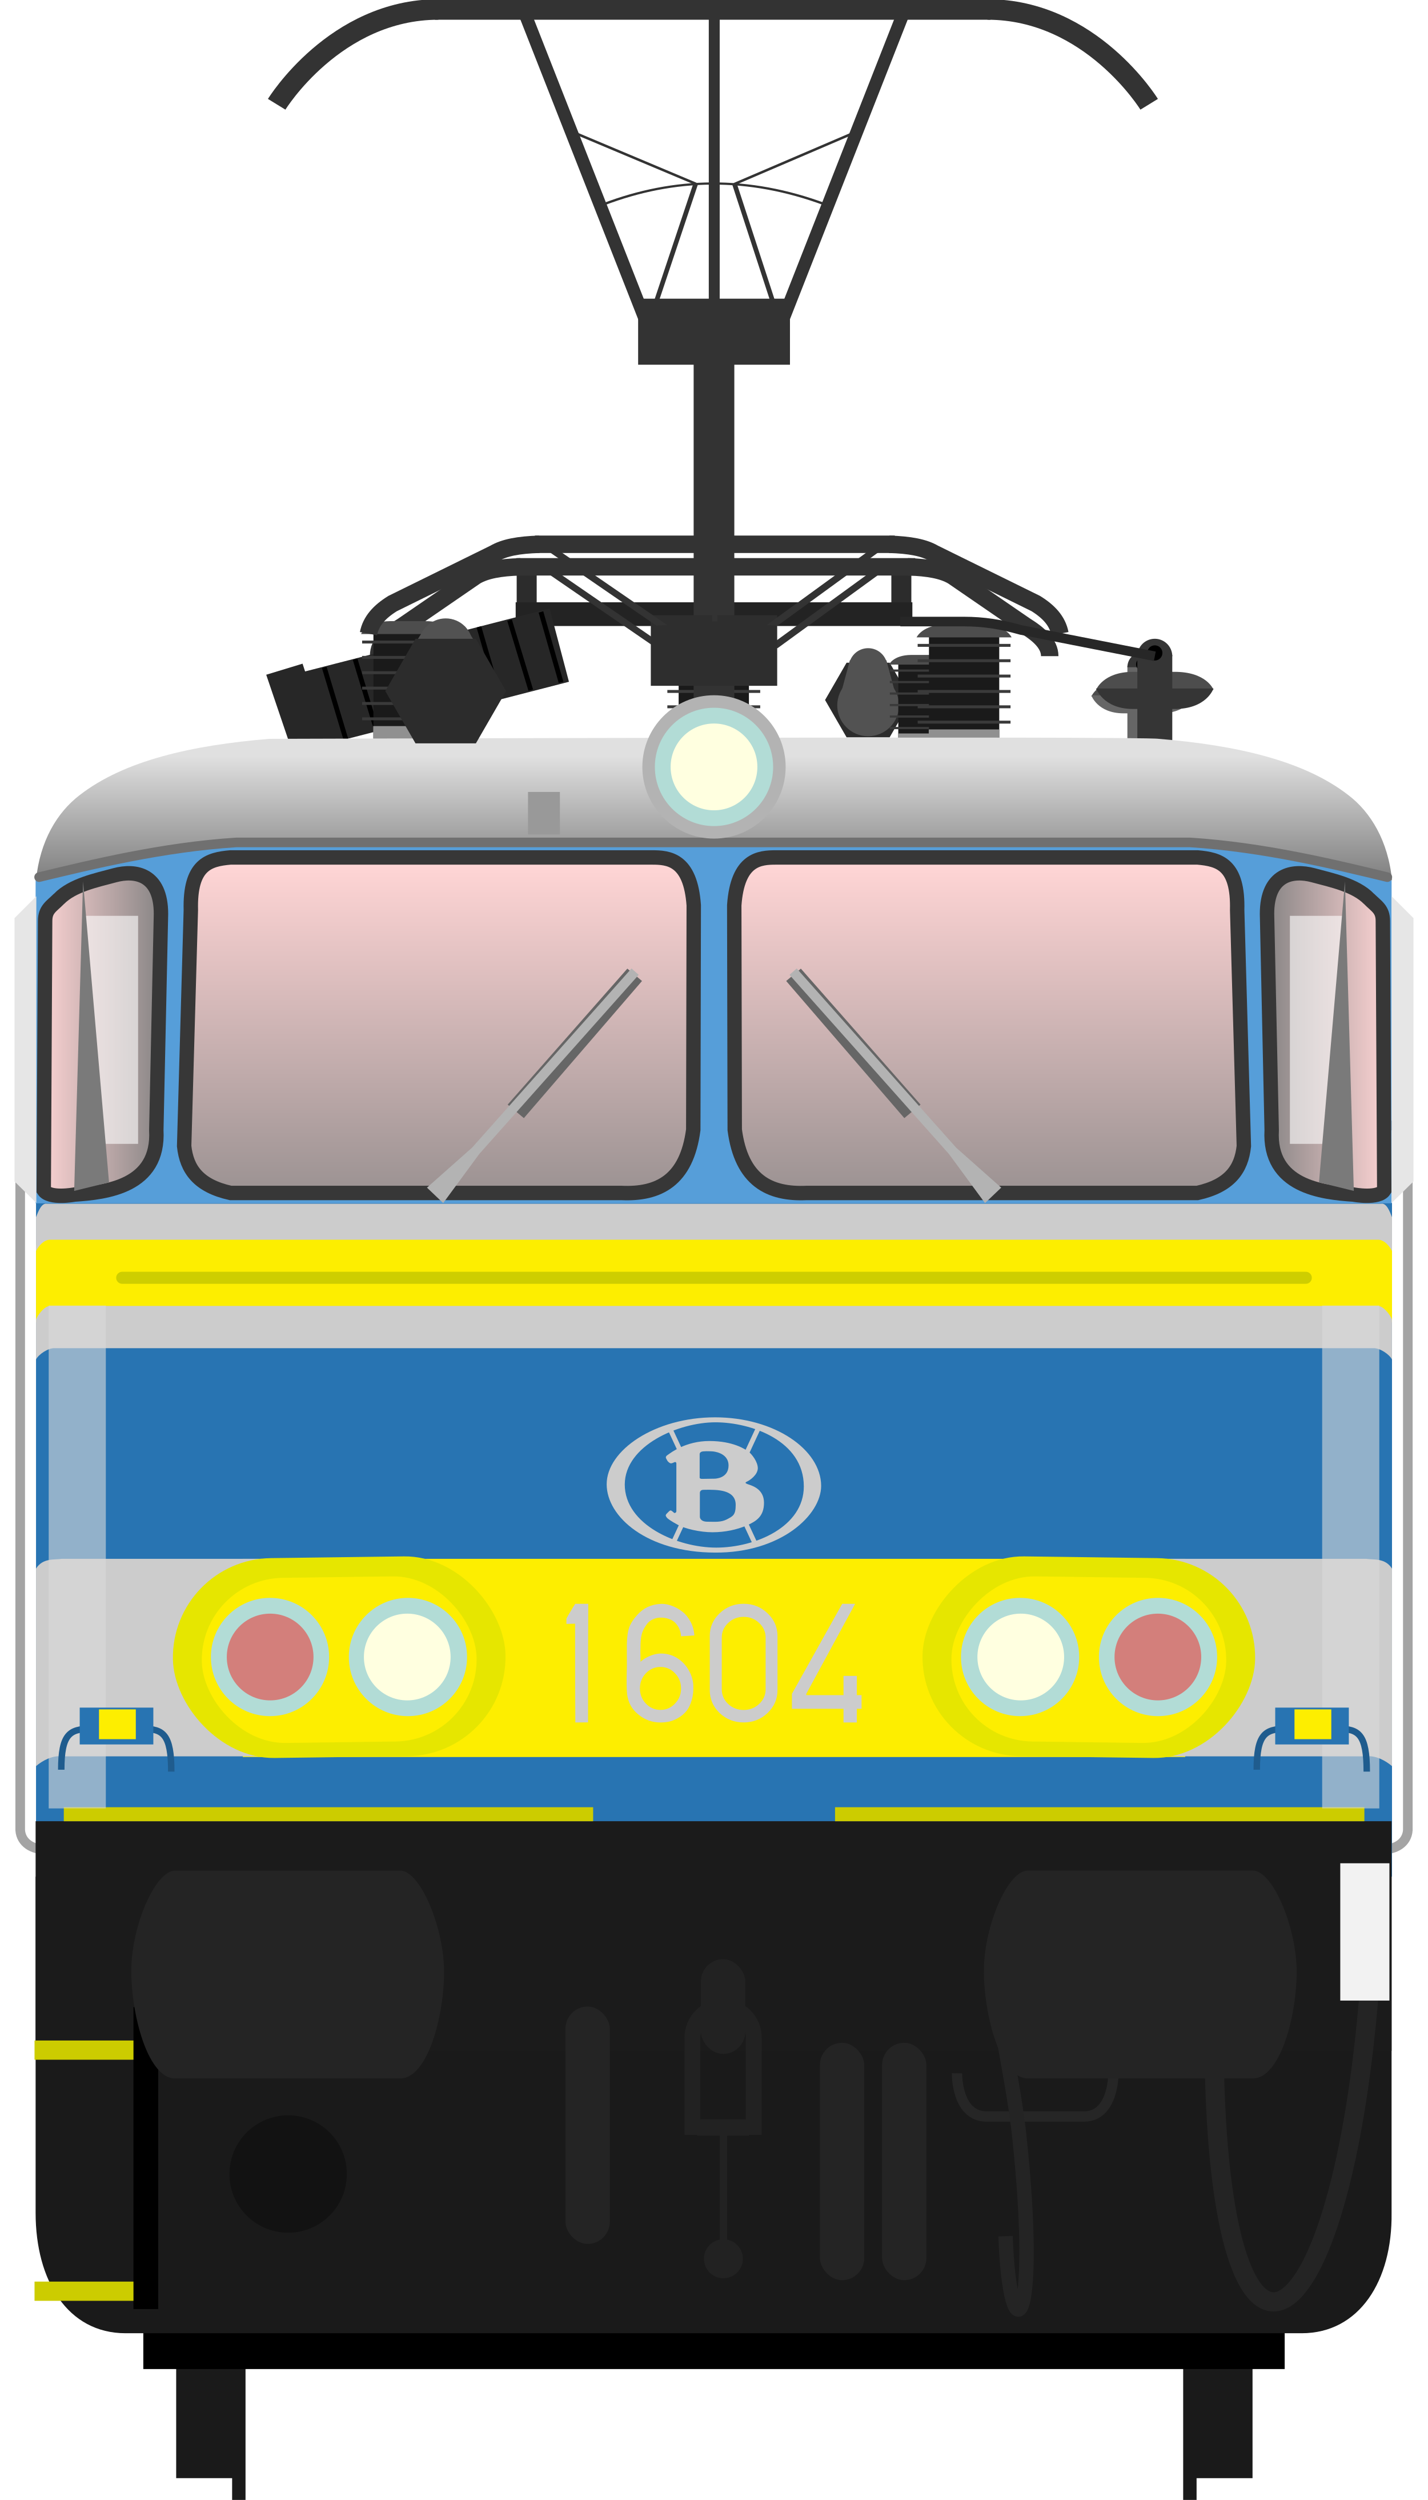 <?xml version="1.0" encoding="utf-8" standalone="no"?>
<!DOCTYPE svg PUBLIC "-//W3C//DTD SVG 1.1//EN" "http://www.w3.org/Graphics/SVG/1.1/DTD/svg11.dtd">
<svg version="1.1" width="297.22" height="520.12" xmlns="http://www.w3.org/2000/svg" xmlns:xlink="http://www.w3.org/1999/xlink">
<defs>
<linearGradient id="4799" x1="61.277" x2="169.78" y1="317.29" y2="316.65" gradientUnits="userSpaceOnUse"><stop stop-color="#ffd5d5" offset="0"/><stop stop-color="#808080" offset="1"/></linearGradient>
<linearGradient id="linearGradient3494" x1="93.656" x2="93.656" y1="175.45" y2="262.16" gradientTransform="matrix(-1,0,0,1,308.14,0)" gradientUnits="userSpaceOnUse" xlink:href="#4799"/>
<linearGradient id="linearGradient3496" x1="13.447" x2="40.466" y1="210.87" y2="210.87" gradientTransform="matrix(-1,0,0,1,308.14,0)" gradientUnits="userSpaceOnUse" xlink:href="#4799"/>
<linearGradient id="linearGradient3563" x1="93.656" x2="93.656" y1="175.45" y2="262.16" gradientUnits="userSpaceOnUse" xlink:href="#4799"/>
<linearGradient id="linearGradient3565" x1="13.447" x2="40.466" y1="210.87" y2="210.87" gradientUnits="userSpaceOnUse" xlink:href="#4799"/>
<filter id="filter5042" x="-1.441" y="-.214" width="3.882" height="1.427" color-interpolation-filters="sRGB"><feGaussianBlur stdDeviation="11.408"/></filter>
<filter id="filter5042-4" x="-1.441" y="-.214" width="3.882" height="1.427" color-interpolation-filters="sRGB"><feGaussianBlur stdDeviation="11.408"/></filter>
<filter id="filter5457" x="-.662" y="-.13" width="2.324" height="1.26" color-interpolation-filters="sRGB"><feGaussianBlur stdDeviation="3.195"/></filter>
<filter id="filter5042-9" x="-1.441" y="-.214" width="3.882" height="1.427" color-interpolation-filters="sRGB"><feGaussianBlur stdDeviation="11.408"/></filter>
<filter id="filter5042-4-7" x="-1.441" y="-.214" width="3.882" height="1.427" color-interpolation-filters="sRGB"><feGaussianBlur stdDeviation="11.408"/></filter>
<filter id="filter5457-4" x="-.662" y="-.13" width="2.324" height="1.26" color-interpolation-filters="sRGB"><feGaussianBlur stdDeviation="3.195"/></filter>
<linearGradient id="linearGradient8474" x1="152.44" x2="152.44" y1="157.29" y2="182.88" gradientTransform="translate(1.456)" gradientUnits="userSpaceOnUse"><stop stop-color="#e0e0e0" offset="0"/><stop stop-color="#808080" offset="1"/></linearGradient>
</defs>
<path d="m189.65 145.64-4.481 7.762h-8.963l-4.481-7.762 4.481-7.762h8.963z" fill="#2c2c2c"/>
<g fill="#525252">
<circle cx="180.69" cy="138.87" r="4.016"/>
<path d="m176.89 137.36-2.631 9.814h12.861l-2.631-9.814z"/>
<circle cx="180.69" cy="146.75" r="6.425"/>
</g>
<g transform="matrix(1.08,0,0,1.08,2.85,59.003)">
<path d="m213.81 76.532h7.028c5.5-0.037 6.63 3.018 6.63 3.018h-19.785s1.16-2.98 6.125-3.018z" fill="#4d4d4d" stroke-width=".891"/>
<path d="m213.81 82.786h7.028c5.5 0.043 6.63-3.456 6.63-3.456h-19.785s1.16 3.413 6.125 3.456z" fill="#666" stroke-width=".954"/>
<rect x="214.63" y="73.681" width="5.889" height="14.659" fill="#666"/>
<path transform="scale(1,-1)" d="m220.52-73.907a2.945 2.945 0 0 1-1.472 2.55 2.945 2.945 0 0 1-2.945 0 2.945 2.945 0 0 1-1.472-2.55h2.945z" fill="#353535"/>
<circle cx="217.58" cy="73.345" r="1.279"/>
</g>
<g transform="translate(-.768)" fill="#2c2c2c">
<rect x="186.29" y="117.94" width="4.162" height="9.61"/>
<rect x="108.31" y="117.94" width="4.162" height="9.61"/>
</g>
<rect x="107.33" y="125.31" width="82.568" height="4.935" fill="#232323"/>
<g transform="translate(.62 4.495)">
<g transform="matrix(.848 0 0 .848 572.98 -25.819)">
<g transform="matrix(6.285,0,0,6.285,-1180.6,-340.36)" fill="none" stroke="#333" stroke-width=".681">
<path d="m100.38 80.282h15.581"/>
<path d="m100.55 80.282c-0.814 0.025-1.362 0.129-1.754 0.357l-2.848 1.956c-0.51 0.317-0.943 0.62-0.943 1.175" fill="none" stroke="#333"/>
<path d="m115.67 80.282c0.814 0.025 1.362 0.129 1.754 0.357l2.848 1.956c0.51 0.317 0.943 0.691 0.943 1.175" fill="none" stroke="#333"/>
</g>
<g transform="matrix(4.465 0 0 .849 -947.92 79.625)">
<g transform="translate(.344)" fill="none" stroke="#333" stroke-width=".617">
<path d="m90.919 101.64 5.928 21.424"/>
<path d="m108.51 101.64-5.601 21.424"/>
</g>
</g>
<path d="m-501.12 165.85v17.295" fill="none" stroke="#333" stroke-width="1.218"/>
</g>
<path d="m113.78 122.12-50.898 13.081-0.531-1.615-7.561 2.301 6.137 18.082 7.342-2.412-0.443-1.344 49.974-12.861z" fill="#272727"/>
<g fill="none" stroke="#000" stroke-width="1px">
<path d="m66.875 134.37 4.495 14.956"/>
<path d="m73.295 132.66 4.495 14.878"/>
<path d="m79.677 131.04 4.572 14.878"/>
<path d="m86.214 129.57 4.34 14.646"/>
<path d="m92.48 127.71 4.649 14.878"/>
<path d="m99.056 125.92 4.34 14.956"/>
<path d="m105.44 124.53 4.417 14.568"/>
<path d="m111.97 122.82 4.184 14.646"/>
</g>
</g>
<g transform="matrix(.778 0 0 .778 117.61 43.463)">
<rect x="89.144" y="120.51" width="14.067" height="22.166" fill="#1a1a1a" stroke-width="2.504"/>
<rect x="89.103" y="140.28" width="14.149" height="2.69" fill="#909090" stroke-width=".932"/>
<path d="m92.558 119.28h6.755c5.287-0.049 6.372 2.584 6.372 2.584h-19.016s1.115-2.535 5.887-2.584z" fill="#4d4d4d"/>
<g fill="#3a3a3a" stroke-width="1.149">
<rect x="86.884" y="123.17" width="18.585" height=".585"/>
<rect x="86.884" y="126.24" width="18.585" height=".585"/>
<rect x="86.884" y="129.31" width="18.585" height=".585"/>
<rect x="86.884" y="132.39" width="18.585" height=".585"/>
<rect x="86.884" y="135.46" width="18.585" height=".585"/>
<rect x="86.884" y="138.53" width="18.585" height=".585"/>
</g>
</g>
<g transform="matrix(1.04 0 0 1.04 -14.987 5.177)">
<rect x="89.144" y="120.51" width="14.067" height="22.166" fill="#1a1a1a" stroke-width="2.504"/>
<rect x="89.103" y="140.28" width="14.149" height="2.69" fill="#909090" stroke-width=".932"/>
<path d="m92.558 119.28h6.755c5.287-0.049 6.372 2.584 6.372 2.584h-19.016s1.115-2.535 5.887-2.584z" fill="#4d4d4d"/>
<g fill="#3a3a3a" stroke-width="1.149">
<rect x="86.884" y="123.17" width="18.585" height=".585"/>
<rect x="86.884" y="126.24" width="18.585" height=".585"/>
<rect x="86.884" y="129.31" width="18.585" height=".585"/>
<rect x="86.884" y="132.39" width="18.585" height=".585"/>
<rect x="86.884" y="135.46" width="18.585" height=".585"/>
<rect x="86.884" y="138.53" width="18.585" height=".585"/>
</g>
</g>
<g transform="matrix(1.04 0 0 1.04 100.64 5.87)">
<rect x="89.144" y="120.51" width="14.067" height="22.166" fill="#1a1a1a" stroke-width="2.504"/>
<rect x="89.103" y="140.28" width="14.149" height="2.69" fill="#909090" stroke-width=".932"/>
<path d="m92.558 119.28h6.755c5.287-0.049 6.372 2.584 6.372 2.584h-19.016s1.115-2.535 5.887-2.584z" fill="#4d4d4d"/>
<g fill="#3a3a3a" stroke-width="1.149">
<rect x="86.884" y="123.17" width="18.585" height=".585"/>
<rect x="86.884" y="126.24" width="18.585" height=".585"/>
<rect x="86.884" y="129.31" width="18.585" height=".585"/>
<rect x="86.884" y="132.39" width="18.585" height=".585"/>
<rect x="86.884" y="135.46" width="18.585" height=".585"/>
<rect x="86.884" y="138.53" width="18.585" height=".585"/>
</g>
</g>
<circle cx="92.771" cy="134.29" r="5.63" fill="#525252"/>
<g transform="matrix(1.235,0,0,1.235,-28.347,45.263)">
<path d="m213.81 76.532h7.028c5.5-0.037 6.63 3.018 6.63 3.018h-19.785s1.16-2.98 6.125-3.018z" fill="#4d4d4d" stroke-width=".891"/>
<g fill="#353535">
<path d="m213.81 82.786h7.028c5.5 0.043 6.63-3.456 6.63-3.456h-19.785s1.16 3.413 6.125 3.456z" stroke-width=".954"/>
<rect x="214.63" y="73.681" width="5.889" height="14.659"/>
<path transform="scale(1,-1)" d="m220.52-73.907a2.945 2.945 0 0 1-1.472 2.55 2.945 2.945 0 0 1-2.945 0 2.945 2.945 0 0 1-1.472-2.55h2.945z"/>
</g>
<circle cx="217.58" cy="73.345" r="1.279"/>
</g>
<g transform="translate(-7)">
<g transform="translate(3.195,5.735)">
<g transform="matrix(1.04 0 0 1.04 52.346 .135)">
<rect x="89.144" y="120.51" width="14.067" height="22.166" fill="#1a1a1a" stroke-width="2.504"/>
<rect x="89.103" y="140.28" width="14.149" height="2.69" fill="#909090" stroke-width=".932"/>
<path d="m92.558 119.28h6.755c5.287-0.049 6.372 2.584 6.372 2.584h-19.016s1.115-2.535 5.887-2.584z" fill="#4d4d4d"/>
<g fill="#3a3a3a" stroke-width="1.149">
<rect x="86.884" y="123.17" width="18.585" height=".585"/>
<rect x="86.884" y="126.24" width="18.585" height=".585"/>
<rect x="86.884" y="129.31" width="18.585" height=".585"/>
<rect x="86.884" y="132.39" width="18.585" height=".585"/>
<rect x="86.884" y="135.46" width="18.585" height=".585"/>
<rect x="86.884" y="138.53" width="18.585" height=".585"/>
</g>
</g>
</g>
<g transform="translate(1.509)" fill="none" stroke="#a4a4a4" stroke-width="2">
<path d="m293.48 234.13c1.685 0.026 5.256-0.299 5.032 3.333v143.3c-0.174 2.725-2.706 4.055-5.032 3.976"/>
<path d="m14.729 234.13c-1.685 0.026-5.256-0.299-5.032 3.333v143.3c0.174 2.725 2.706 4.055 5.032 3.976"/>
</g>
<g transform="matrix(.998 0 0 .998 -26.132 -150.6)" fill="#1a1a1a">
<g transform="translate(-1.67,4.427)">
<rect x="71.611" y="627.74" width="13.436" height="35.357"/>
<rect x="83.278" y="639.7" width="2.796" height="28.206" stroke-width="1.271"/>
</g>
<rect transform="scale(-1,1)" x="-294.42" y="632.17" width="13.436" height="35.357"/>
<rect transform="scale(-1,1)" x="-282.75" y="644.13" width="2.796" height="28.206" stroke-width="1.271"/>
</g>
<path d="m14.498 250.27v140.18h282.23v-140.18z" fill="#2874b2"/>
<path d="m81.907 174.4c-42.616 0.108-41.748 2.166-67.494 8.766v67.174h282.23v-67.174c-29.424-7.542-24.087-9.154-88.625-8.701z" fill="#569ed9"/>
<path d="m57.536 324.32v41.238h196.15v-41.238z" fill="#fdee00" stroke-linecap="round" stroke-linejoin="bevel" stroke-width="1.002"/>
<path d="m17.488 257.25c-1.243-0.054-2.393 1.021-2.99 1.746v16.227c0.554-1.337 1.992-2.542 3.057-2.213h276.12c1.065-0.329 2.501 0.876 3.055 2.213v-16.227c-0.597-0.725-1.747-1.8-2.99-1.746z" fill="#fdee00"/>
<path d="m63.023 153.72c-16.103 1.338-30.119 4.483-39.428 11.697-4.658 3.545-8.316 9.541-9.098 17.746 12.349-3.054 23.224-7.04 40.041-7.271h202.15c16.817 0.231 27.69 4.217 40.039 7.271-0.782-8.205-4.437-14.201-9.096-17.746-9.309-7.215-23.327-10.359-39.43-11.697-3.198-0.601-185.18 0-185.18 0z" fill="url(#linearGradient8474)"/>
<rect x="36.83" y="459.74" width="237.56" height="33.153"/>
<path d="m14.413 390.45v69.958c0 14.123 6.705 25.031 18.719 25.031h244.79c12.014 0 18.892-10.909 18.719-25.031v-69.958z" fill="#1a1a1a"/>
<path d="m17.554 271.71c-1.093-0.159-2.618 1.669-3.057 2.803v8.328c0.521-1.055 2.53-2.401 3.828-2.346h274.57c1.298-0.056 3.305 1.291 3.826 2.346v-8.328c-0.439-1.134-1.962-2.962-3.055-2.803z" fill="#ccc"/>
<g transform="translate(1.54,4.548)" stroke="#373737" stroke-width="3">
<path d="m262.96 184.81c0.24-9.514-3.711-10.562-8.244-10.962h-87.715c-3.421 0-8.04 0.293-8.715 9.96l0.1 46.701c1.385 10.545 7.214 13.512 14.998 13.143h81.301c6.697-1.49 9.155-4.92 9.667-9.75z" fill="url(#linearGradient3494)"/>
<path d="m290.4 182.46c-2.832-2.855-7.603-3.835-11.622-4.912-4.249-1.139-9.605-0.284-9.605 8.045l0.971 44.994c-0.651 11.787 10.56 12.961 17.013 13.399 0 0 5.204 0.977 6.417-0.908l-0.291-56.009c0-2.456-1.315-3.04-2.883-4.608z" fill="url(#linearGradient3496)"/>
<path d="m45.18 184.81c-0.24-9.514 3.711-10.562 8.244-10.962h87.715c3.421 0 8.04 0.293 8.715 9.96l-0.1 46.701c-1.385 10.545-7.214 13.512-14.998 13.143h-81.301c-6.697-1.49-9.155-4.92-9.667-9.75z" fill="url(#linearGradient3563)"/>
<path d="m17.738 182.46c2.832-2.855 7.603-3.835 11.622-4.912 4.249-1.139 9.605-0.284 9.605 8.045l-0.971 44.994c0.651 11.787-10.56 12.961-17.013 13.399 0 0-5.204 0.977-6.417-0.908l0.291-56.009c0-2.456 1.315-3.04 2.883-4.608z" fill="url(#linearGradient3565)"/>
</g>
<g transform="translate(1.541,-4)">
<g transform="matrix(-1,0,0,1,301.64,106.35)">
<path d="m6.455 224c1.426-2.257 3.845-1.796 5.407-2.032h41.63v41.098h-41.63c-2.038-0.245-4.111 0.925-5.407 2.032z" fill="#ccc" stroke-linecap="round" stroke-linejoin="bevel" stroke-width="1.002"/>
<rect transform="matrix(1 -.013 .018 1 0 0)" x="30.568" y="222.49" width="69.221" height="41.58" ry="20.79" fill="#e6e600"/>
<rect transform="matrix(1 -.013 .018 1 0 0)" x="36.572" y="226.62" width="57.193" height="34.355" ry="17.177" fill="#fdee00"/>
<g transform="matrix(.896 0 0 .896 -24.382 -199.33)">
<circle cx="88.768" cy="493" r="13.732" fill="#b2dcd6"/>
<circle cx="120.81" cy="493" r="13.732" fill="#b2dcd6"/>
<circle cx="120.65" cy="493" r="10.07" fill="#ffffe0"/>
<circle cx="88.8" cy="493" r="10.07" fill="#f00" fill-opacity=".424"/>
</g>
</g>
<g transform="translate(6.503,106.35)">
<path d="m6.454 224c1.426-2.257 3.846-1.796 5.408-2.032h41.63v41.098h-41.63c-2.038-0.245-4.112 0.925-5.408 2.032z" fill="#ccc" stroke-linecap="round" stroke-linejoin="bevel" stroke-width="1.002"/>
<rect transform="matrix(1 -.013 .018 1 0 0)" x="30.568" y="222.49" width="69.221" height="41.58" ry="20.79" fill="#e6e600"/>
<rect transform="matrix(1 -.013 .018 1 0 0)" x="36.572" y="226.62" width="57.193" height="34.355" ry="17.177" fill="#fdee00"/>
<g transform="matrix(.896 0 0 .896 -24.382 -199.33)">
<circle cx="88.768" cy="493" r="13.732" fill="#b2dcd6"/>
<circle cx="120.81" cy="493" r="13.732" fill="#b2dcd6"/>
<circle cx="120.65" cy="493" r="10.07" fill="#ffffe0"/>
<circle cx="88.8" cy="493" r="10.07" fill="#f00" fill-opacity=".424"/>
</g>
</g>
</g>
<g transform="translate(1.695 .051)">
<rect x="149.68" y="74.285" width="8.464" height="74.89" fill="#333" stroke-width="3.108"/>
<g transform="matrix(3.811,0,0,2.535,-250.89,-257.1)" fill="none" stroke="#333">
<path d="m105.22 116.48-2.517 11.314" stroke-width=".262px"/>
<path d="m105.22 116.48-6.966-4.403" stroke-width=".188px"/>
<path d="m107.34 116.5 2.448 11.291" stroke-width=".262px"/>
<path d="m107.34 116.5 6.873-4.426" stroke-width=".188px"/>
<path d="m100.17 118.18c3.886-2.229 7.918-2.355 12.125 0" stroke-width=".182px"/>
</g>
<g transform="matrix(4.455,0,0,4.455,-292.56,-522.74)">
<g transform="matrix(1.407,0,0,1.407,-49.007,4.812)" fill="none" stroke="#333" stroke-width=".681">
<path d="m96.793 80.282h18.447"/>
<path d="m96.907 80.282c-3.436 0-5.369 3.147-5.369 3.147"/>
<path d="m115.14 80.282c3.436 0 5.369 3.147 5.369 3.147"/>
</g>
<g transform="matrix(1 0 0 .665 .162 50.471)">
<rect x="96.512" y="121.51" width="7.094" height="4.638" fill="#333"/>
<g transform="translate(.349)" fill="none" stroke="#333" stroke-width=".617">
<g transform="translate(-3.7961e-4)">
<path d="m108.51 101.64-5.601 21.424"/>
<path d="m90.911 101.64 5.601 21.424"/>
</g>
</g>
</g>
<path d="m100.23 118.06v13.557" fill="none" stroke="#333" stroke-width=".51"/>
</g>
</g>
<rect x="142.46" y="128" width="26.301" height="14.685" fill="#2e2e2e"/>
<path d="m14.413 378.91v47.78h282.23v-47.78z" fill="#1b1b1b" stroke-linecap="round" stroke-linejoin="bevel" stroke-width="1.019"/>
<path d="m291.86 415.86c-6.429 75.534-31.177 87.739-32.142 11.789" fill="none" stroke="#242424" stroke-width="3.99"/>
<g transform="translate(1.825,-4)">
<g transform="translate(10.508,4.275)">
<rect x="1.855" y="424.26" width="21" height="4" fill="#cc0" stroke-width="2.713"/>
<rect x="1.855" y="474.42" width="21" height="4" fill="#cc0" stroke-width="2.401"/>
<rect x="22.448" y="417.31" width="5.149" height="62.821" ry="0" stroke-width=".619"/>
</g>
</g>
<g transform="matrix(-3.771,0,0,3.771,343.77,4.519)">
<path d="m27.856 113.3s0.016 2.255 1.597 2.274h5.389c1.69 0 1.643-2.385 1.643-2.385" fill="none" stroke="#262626" stroke-width=".569"/>
<g transform="matrix(-.265 0 0 .265 89.752 25.797)">
<g transform="matrix(1.075,0,0,1.075,-448.98,-260.68)" fill="#242424">
<path d="m453.14 510.02c-3.929 0.017-8.62 11.143-8.48 19.843 0.146 8.999 3.425 20.408 8.48 20.408h43.641c5.055 0 8.334-11.196 8.48-20.195 0.141-8.701-4.551-20.04-8.48-20.057z" fill="#242424"/>
</g>
<g transform="matrix(1.075,0,0,1.075,-271.4,-260.69)">
<path d="m453.14 510.02c-3.929 0.017-8.62 11.143-8.48 19.843 0.146 8.999 3.425 20.408 8.48 20.408h43.641c5.055 0 8.334-11.196 8.48-20.195 0.141-8.701-4.551-20.04-8.48-20.057z" fill="#242424"/>
</g>
</g>
</g>
<g transform="translate(3.127,2.548)">
<g transform="matrix(.259 0 0 .259 133.31 292.45)" fill="#ccc" stroke-width=".626">
<path transform="matrix(1.596 0 0 1.598 -12.34 -.74)" d="m54.621 0.178c-30.187 0-54.547 16.514-54.547 33.638 2.19e-4 16.434 20.349 34.26 54.547 34.36 33.095 0.2 53.449-18.827 53.449-33.559-0.1-18.326-23.563-34.439-53.449-34.439zm0.199 2.502c17.952 0 44.528 9.214 44.518 32.248 0 20.329-24.459 30.744-44.115 30.744-19.657 0-46.043-11.517-46.043-31.746 0.11-19.739 27.288-31.246 45.64-31.246z"/>
<path transform="matrix(1.596 0 0 1.598 -12.34 -.74)" d="m51.803 12.084c-11.924 0-19.447 5.919-20.75 6.82-1.404 0.902-1.405 1.391-0.803 2.393 0.501 0.911 0.502 1.012 1.395 1.713 0.902 0.701 1.805-1e-3 2.607-0.301 0.913-0.31 0.912 0.691 0.912 0.691v23.844c0 1.202-1.103 1.002-1.103 1.002s-0.602-0.601-1.204-1.002c-0.501-0.4-0.801-0.299-1.302 0.102l-1.305 1.3c-0.802 0.892-0.302 1.292 0.1 1.903 0.401 0.591 2.107 1.802 5.617 3.695 3.51 1.903 11.031 3.707 17.349 3.707 6.319 0 12.346-1.303 17.25-3.406 4.814-2.103 8.725-4.516 8.725-11.416 0-7.02-6.117-8.623-8.123-9.324-1.916-0.691-1.114-0.992-0.111-1.493 1.013-0.49 5.014-3.102 5.125-6.507 0-3.305-3.008-7.111-4.713-8.412-1.705-1.202-7.732-5.309-19.666-5.309zm-1.543 5.129c1.636-0.03 3.047 0.088 3.047 0.088s8.132 0.401 8.132 7.111c0 6.61-7.019 6.609-7.019 6.609s-5.316 0.1-6.318 0.1c-1.414 0-1.204-0.801-1.204-0.801v-11.617s-0.109-1.202 1.696-1.402c0.551-0.053 1.12-0.078 1.666-0.088zm1.465 19.375c0.46 5e-3 0.956 0.016 1.482 0.041 7.622 0.1 11.834 2.404 11.834 7.512 0 5.207-1.396 5.708-4.404 7.31-3.109 1.602-6.118 1.201-9.828 1.201-3.811 0-3.811-2.402-3.811-2.402v-12.018s-0.099-1.503 1.596-1.603c0.677 0 1.749-0.055 3.131-0.041z"/>
</g>
<g transform="translate(.647)" fill="#f2f2f2" stroke="#ccc" stroke-width="1px">
<path d="m158.42 300.25 2.517-5.399"/>
<path d="m145.25 300.25-2.517-5.399"/>
</g>
<g transform="translate(.501)" fill="#f2f2f2" stroke="#ccc" stroke-width="1px">
<path d="m145.86 313.39-2.517 5.399"/>
<path d="m158.1 313.39 2.517 5.399"/>
</g>
</g>
<g fill="#ccc">
<path d="m126.75 358.37q-0.05-4.404-0.05-20.558l-1.806 0.05v-1.089q0.05-0.148 0.495-0.915 0.47-0.767 0.891-1.484l0.445-0.693h2.721q-0.05 4.7-0.05 24.665z"/>
<path d="m144.72 333.68q-0.148 0-0.322 0.025-2.894 0.173-4.775 2.301-1.212 1.336-1.657 2.573-0.445 1.237-0.495 3.513 0 0.346 0 2.548 0.025 2.177-0.025 3.266-0.074 3.167 0.074 4.552 0.173 1.361 0.742 2.375 0.792 1.435 2.474 2.499 1.707 1.039 3.736 1.039 0.94 0 1.855-0.198 0.94-0.223 1.905-0.792t1.657-1.41q0.693-0.866 1.089-2.276 0.421-1.41 0.322-3.191-0.124-1.633-1.014-3.117-0.866-1.484-2.276-2.375-1.385-0.915-3.191-0.99-1.781-0.074-3.736 1.113-0.124 0.099-0.272 0.198-0.124 0.099-0.198 0.148-0.05 0.05-0.148 0.124-0.124 0.124-0.148 0.124-0.025-0.025 0-0.173 0-0.124 0-0.198 0-0.594-0.025-1.732 0-1.138 0.025-1.657 0.025-0.52 0.124-1.311 0.124-0.792 0.396-1.41 0.297-0.643 0.767-1.286 0.47-0.693 1.311-1.064 0.866-0.396 1.806-0.346 0.94 0.025 1.806 0.396 0.891 0.371 1.509 1.286 0.618 0.915 0.717 2.202 0.866-0.05 2.771-0.173-0.099-1.559-0.792-2.845-0.668-1.286-1.682-2.078-0.99-0.792-2.128-1.212-1.113-0.445-2.202-0.445zm-3.29 14.448q1.262-1.311 3.043-1.311t3.018 1.311q1.262 1.311 1.262 3.167 0 1.831-1.262 3.142-1.237 1.311-3.018 1.311t-3.043-1.311q-1.237-1.311-1.237-3.142 0-1.855 1.237-3.167z"/>
<path d="m166.75 335.65q-2.053-1.979-4.973-1.979t-4.997 1.979q-2.053 1.954-2.053 4.75v11.232q0 2.796 2.053 4.775 2.078 1.954 4.997 1.954t4.973-1.954q2.078-1.979 2.078-4.775v-11.232q0-2.796-2.078-4.75zm-8.213 2.029q1.336-1.286 3.241-1.286t3.241 1.286q1.336 1.262 1.336 3.043v10.712q0 1.806-1.336 3.068t-3.241 1.262-3.241-1.262q-1.311-1.262-1.311-3.068v-10.712q0-1.781 1.311-3.043z"/>
<path d="m182.29 333.68-10.465 18.728q0 0.841 0 3.117h10.737v2.845h2.771v-2.845h0.99v-2.845h-0.99v-4.008h-2.771v4.008h-7.743v-0.272l10.168-18.728z"/>
</g>
<path d="m16.707 250.44c-1.093-0.159-1.77 1.671-2.209 2.805v7.029c0.521-1.055 1.683-2.399 2.981-2.344h276.27c1.298-0.056 2.457 1.289 2.978 2.344v-7.029c-0.439-1.134-1.114-2.964-2.207-2.805z" fill="#ccc"/>
<g transform="matrix(.965 0 0 1 6.95 -4)" fill="#cc0" stroke-width="3.771">
<rect x="13.814" y="380" width="114.17" height="2.918" ry="0"/>
<rect x="180.16" y="380" width="114.17" height="2.918" ry="0"/>
</g>
<path d="m154.11 175.27h100.57c15.447 0.982 30.174 4.603 41.073 7.22m-138.97-7.22h-100.57c-15.447 0.982-30.174 4.603-41.073 7.22" fill="none" stroke="#707070" stroke-linecap="round" stroke-width="1.996"/>
<g transform="translate(1.529,-4)" fill="#e6e6e6">
<path d="m13.031 254.27-4.536-4.462v-54.797l4.536-4.536z"/>
<path d="m295.13 254.27 4.536-4.462v-54.797l-4.536-4.536z"/>
</g>
<g transform="translate(1.048,-6.863)">
<g transform="matrix(3.771,0,0,3.771,3.39,-5.986)">
<path d="m51.488 64.35-0.895 0.746-6.521-7.565 0.81-0.682z" fill="#666"/>
<path d="m44.653 56.84 8.799 9.885 2.489 2.207-0.895 0.852-1.99-2.708-8.801-9.885z" fill="#b3b3b3"/>
<path d="m28.699 64.35 0.895 0.746 6.521-7.565-0.81-0.682z" fill="#666"/>
<path d="m35.534 56.84-8.799 9.885-2.489 2.207 0.895 0.852 1.99-2.708 8.801-9.885z" fill="#b3b3b3"/>
</g>
</g>
<rect x="116.9" y="164.77" width="6.637" height="8.84" fill="#999"/>
<g transform="matrix(-3.771,0,0,3.771,459.39,-8.012)" fill="none">
<path d="m64.466 125.5c-0.244 6.675-1.911 5.268-0.759-5.517 0.219-2.047 0.681-4.281 1.077-6.667" stroke="#242424" stroke-width=".794"/>
</g>
<g transform="matrix(3.771,0,0,3.771,11.061,-8.616)" fill="#121212">
<circle cx="14.827" cy="122.23" r="3.239" fill="#121212"/>
</g>
<g transform="matrix(3.771 0 0 3.771 -22.182 -.019)" fill="#242424" stroke-width=".265">
<rect x="38.949" y="110.71" width="2.447" height="13.097" ry="1.224"/>
<rect x="56.424" y="112.71" width="2.447" height="13.097" ry="1.224"/>
<rect x="52.993" y="112.71" width="2.447" height="13.097" ry="1.224"/>
</g>
<rect x="285.96" y="387.66" width="10.229" height="28.57" ry="0" fill="#f2f2f2" stroke-width=".998"/>
<rect x="152.89" y="407.62" width="9.228" height="19.704" ry="4.614" fill="#222" stroke-width=".998"/>
<path d="m151.12 444.17v-20.229c0-3.538 2.848-6.386 6.386-6.386s6.386 2.848 6.386 6.386v20.229" fill="none" stroke="#222" stroke-width="3.296"/>
<g transform="matrix(.998 0 0 .998 7.42 -3.421)" fill="#222">
<rect x="145" y="445.26" width="10.783" height="3.403" ry="0"/>
<rect x="149.67" y="446.56" width="1.562" height="25.812"/>
<circle cx="150.45" cy="474.31" r="4.062"/>
</g>
<g transform="translate(1.12)">
<rect transform="matrix(.626 0 0 .816 6.523 63.998)" x="15.166" y="254.44" width="18.997" height="128.22" fill="#dadada" fill-opacity=".595" filter="url(#filter5042)"/>
<rect transform="matrix(.602 0 0 .37 14.058 96.401)" x="15.166" y="254.44" width="18.997" height="128.22" fill="#fff" fill-opacity=".595" filter="url(#filter5042-4)"/>
<path d="m23.164 183.37-1.844 64.403 7.252-1.778z" fill="#7a7a7a" filter="url(#filter5457)"/>
<g transform="matrix(-1,0,0,1,308.98,0)">
<rect transform="matrix(.626 0 0 .816 6.523 63.998)" x="15.166" y="254.44" width="18.997" height="128.22" fill="#dadada" fill-opacity=".595" filter="url(#filter5042-9)"/>
<rect transform="matrix(.602 0 0 .37 14.058 96.401)" x="15.166" y="254.44" width="18.997" height="128.22" fill="#fff" fill-opacity=".595" filter="url(#filter5042-4-7)"/>
<path d="m23.164 183.37-1.844 64.403 7.252-1.778z" fill="#7a7a7a" filter="url(#filter5457-4)"/>
</g>
</g>
<g transform="translate(1.103,-4)">
<g transform="translate(1.883,-8.686)">
<g transform="translate(0,-3.714)">
<path d="m16.764 384.6c0-7.345 1.72-8.499 6.059-8.499h10.993c4.165 0 5.844 1.163 5.844 8.89" fill="none" stroke="#1f5c8e" stroke-width="1.347"/>
<g transform="matrix(3.771,0,0,3.771,-35.759,16.168)">
<rect x="14.947" y="94.274" width="4.063" height="2.032" fill="#2874b2"/>
<rect x="16.011" y="94.371" width="2.032" height="1.645" fill="#fdee00"/>
</g>
</g>
</g>
<g transform="translate(250.71,-8.686)">
<g transform="translate(0,-3.714)">
<path d="m16.764 384.6c0-7.345 1.72-8.499 6.059-8.499h10.993c4.165 0 5.844 1.163 5.844 8.89" fill="none" stroke="#1f5c8e" stroke-width="1.347"/>
<g transform="matrix(3.771,0,0,3.771,-35.759,16.168)">
<rect x="14.947" y="94.274" width="4.063" height="2.032" fill="#2874b2"/>
<rect x="16.011" y="94.371" width="2.032" height="1.645" fill="#fdee00"/>
</g>
</g>
</g>
</g>
<path d="m278.79 265.85h-246.36" fill="none" stroke="#cece00" stroke-linecap="round" stroke-width="2.5"/>
<g transform="matrix(.848 0 0 .848 584.5 -26.011)">
<g transform="matrix(6.285,0,0,6.285,-1180.6,-340.36)" fill="none" stroke="#333" stroke-width=".681">
<path d="m100.38 80.282h14.053"/>
<path d="m100.55 80.282c-0.814 0.025-1.362 0.129-1.754 0.357l-3.974 1.956c-0.51 0.317-0.849 0.681-0.943 1.175" fill="none" stroke="#333"/>
<path d="m114.21 80.282c0.814 0.025 1.362 0.129 1.754 0.357l3.974 1.956c0.51 0.317 0.849 0.681 0.943 1.175" fill="none" stroke="#333"/>
</g>
<g transform="matrix(4.465 0 0 .849 -952.52 79.625)">
<g transform="translate(.344)" fill="none" stroke="#333" stroke-width=".617">
<path d="m90.919 101.64 5.928 21.424"/>
<path d="m108.51 101.64-5.601 21.424"/>
</g>
</g>
<path d="m-505.57 165.85v17.295" fill="none" stroke="#333" stroke-width="1.218"/>
</g>
</g>
<path d="m240.36 136.54-27.856-5.473c-4.115-1.162-7.732-1.75-11.956-1.75h-13.15" fill="none" stroke="#272727" stroke-width="2"/>
<path d="m88.573 130.44-5.432 8.494h19.259l-5.63-8.593z" fill="#525252"/>
<path d="m105.33 143.78-6.282 10.881h-12.564l-6.282-10.881 6.282-10.881h12.564z" fill="#2c2c2c"/>
<circle cx="148.61" cy="159.56" r="14.912" fill="#b3b3b3" stroke-linecap="round" stroke-linejoin="bevel" stroke-width="1.002"/>
<circle cx="148.61" cy="159.56" r="12.309" fill="#b2dcd6" stroke-width=".896"/>
<circle cx="148.61" cy="159.56" r="9.027" fill="#ffffe0" stroke-width=".896"/>
</svg>
